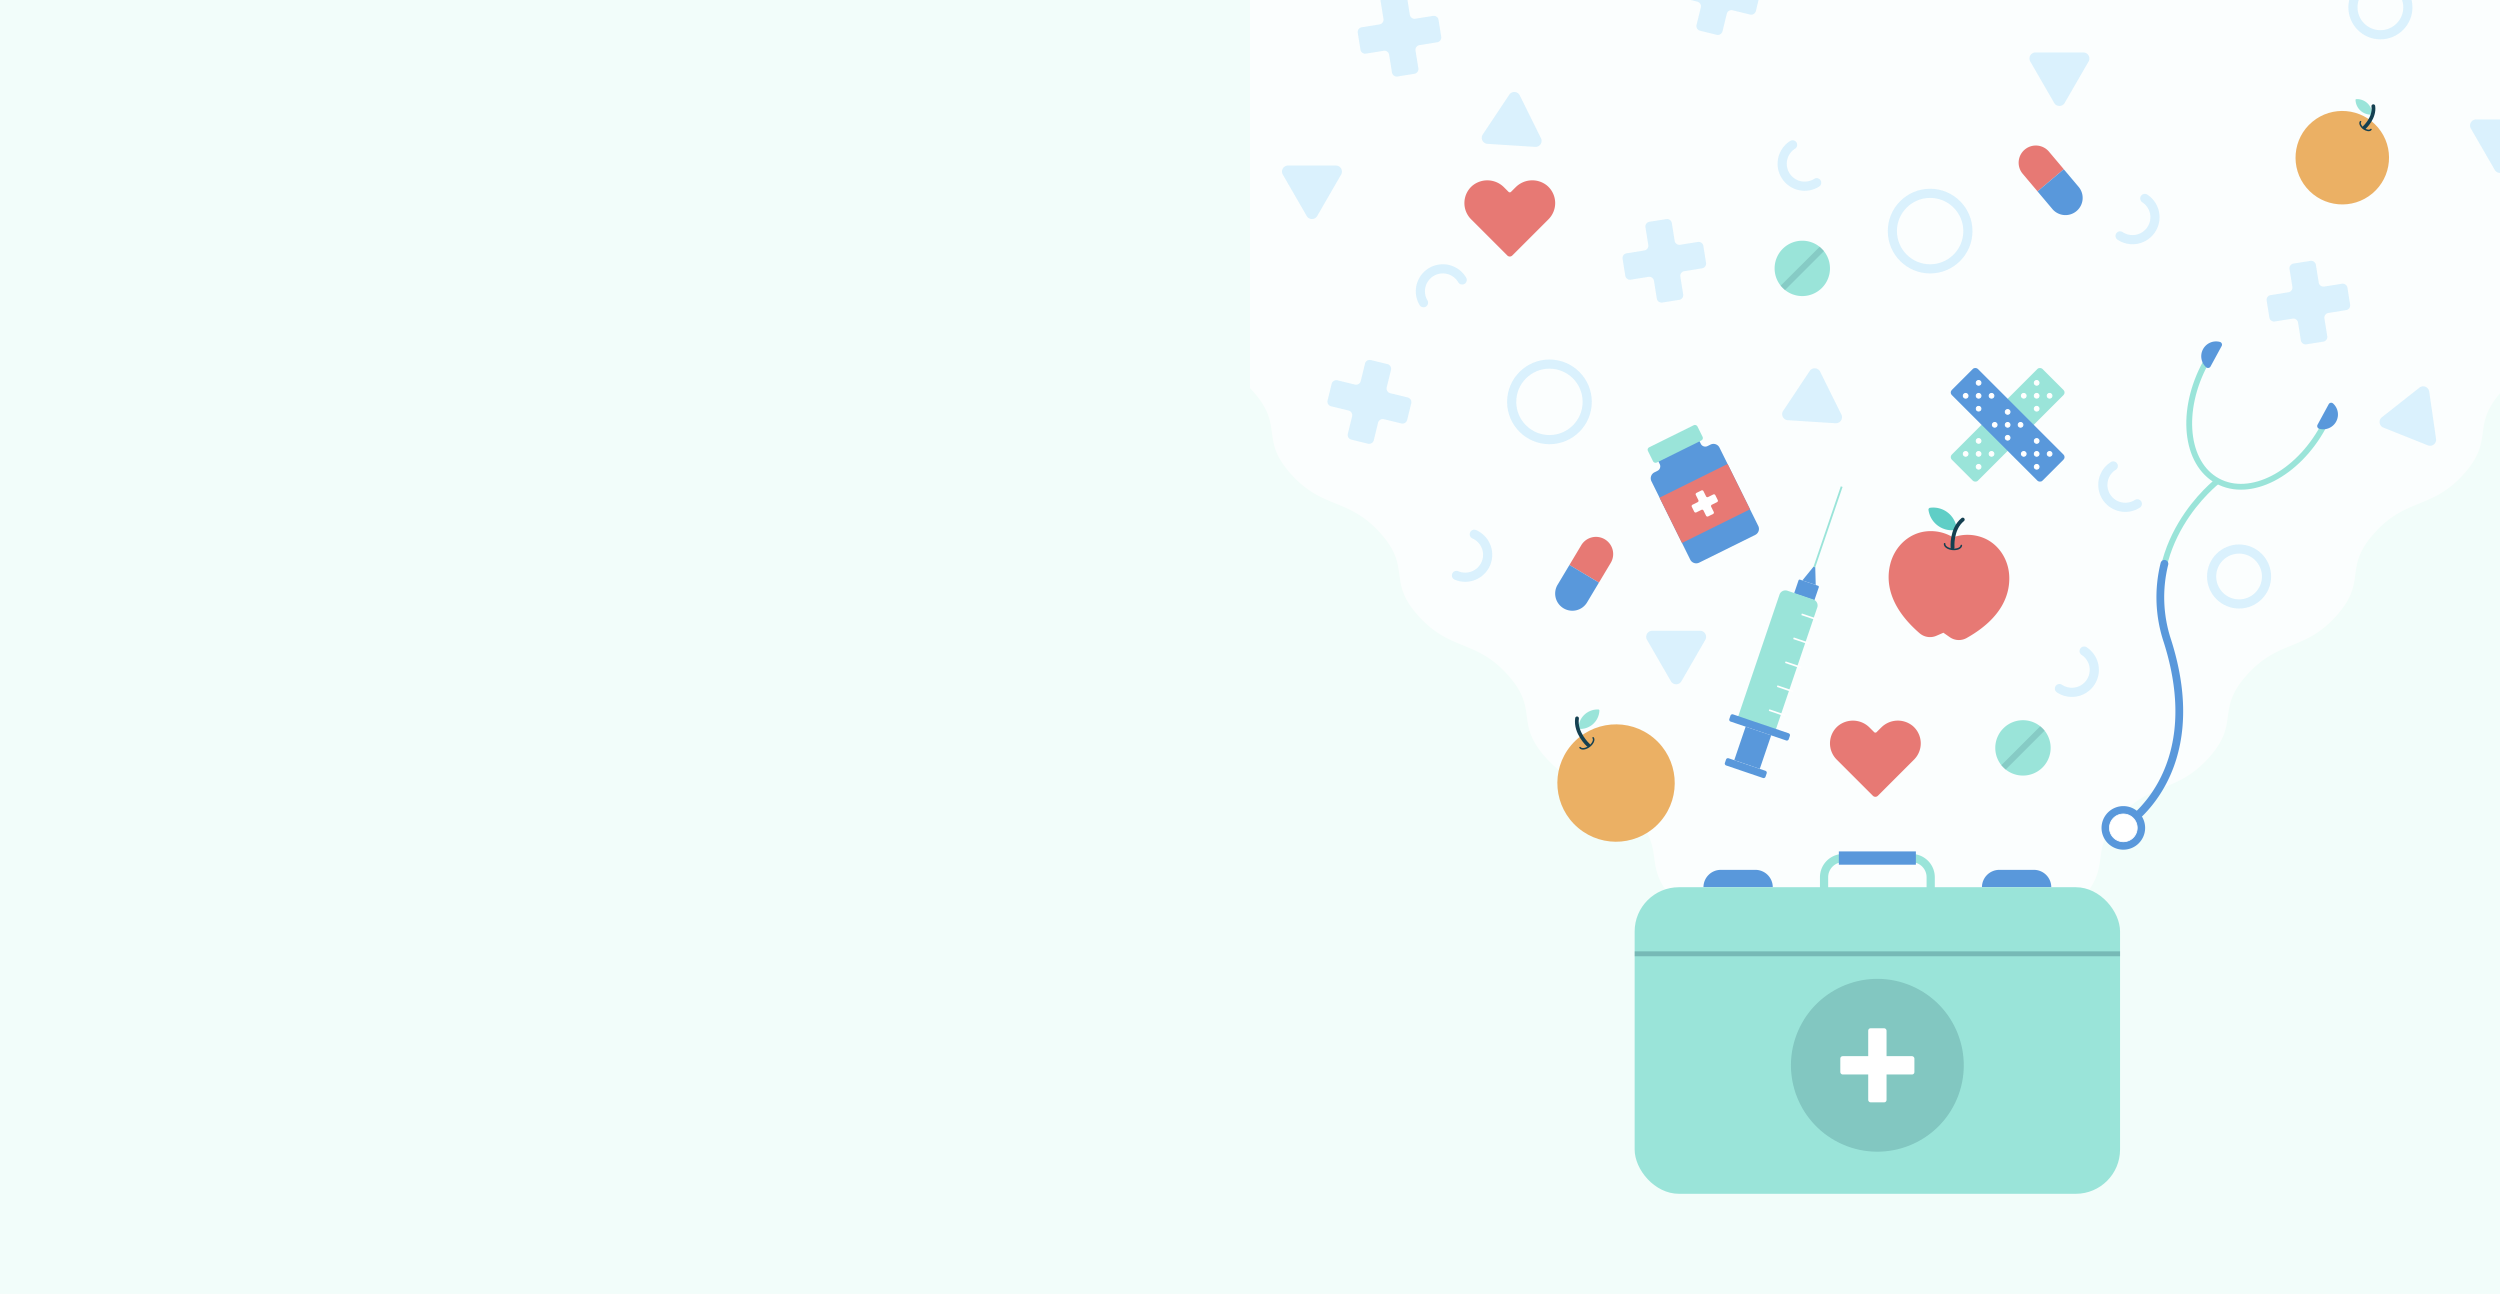<svg xmlns="http://www.w3.org/2000/svg" width="1366" height="707" viewBox="0 0 1366 707">
    <defs>
        <clipPath id="hvupbd7rha">
            <path data-name="Rectangle 2063" transform="translate(0 60)" style="fill:none" d="M0 0h1366v707H0z"/>
        </clipPath>
    </defs>
    <g data-name="Group 4087">
        <path data-name="Rectangle 2062" style="fill:#f2fdfa" d="M0 0h1366v707H0z"/>
        <g data-name="Mask Group 1" style="clip-path:url(#hvupbd7rha)" transform="translate(0 -60)">
            <g data-name="Group 4010" style="opacity:.7">
                <path data-name="Path 44501" d="M685.584 0v212.065q-.782.8-1.563 1.687c-17.414 19.375-3.469 25.956-20.883 45.331s-31.345 12.793-48.759 32.168-3.455 25.956-20.869 45.331-31.359 12.793-48.759 32.168-3.483 25.956-20.9 45.331-31.341 12.804-48.751 32.179-3.469 25.943-20.869 45.317-31.359 12.807-48.759 32.181-3.472 25.957-20.887 45.331-9.886 29.439-41.793 29.425-31.372-9.3-42.588-30.577c-11.422-21.6-2.687-24.818-20.1-44.206s-31.359-12.793-48.759-32.168-3.483-25.97-20.9-45.345-31.345-12.793-48.759-32.181-3.469-25.956-20.9-45.331c-17.4-19.375-31.345-12.793-48.759-32.168s-3.455-25.956-20.869-45.331S39.8 278.416 22.4 259.041s-3.464-25.956-20.864-45.331A93.017 93.017 0 0 0 0 212.051V0h685.584z" transform="translate(683 60)" style="fill:#fff"/>
            </g>
            <g data-name="Group 4018" transform="translate(893.173 528.843)">
                <g data-name="Group 4014">
                    <g data-name="Group 4012">
                        <path data-name="Path 44502" d="M209.083 346.63h-18.895a9.492 9.492 0 0 0-9.488 9.488h37.872a9.492 9.492 0 0 0-9.489-9.488z" transform="translate(-143.103 -340.185)" style="fill:#5998db"/>
                        <path data-name="Path 44503" d="M320.063 346.63h-18.894a9.492 9.492 0 0 0-9.489 9.488h37.872a9.492 9.492 0 0 0-9.489-9.488z" transform="translate(-101.911 -340.185)" style="fill:#5998db"/>
                    </g>
                    <g data-name="Group 4013">
                        <path data-name="Path 44504" d="M239.222 341.93h37.337a10.469 10.469 0 0 1 10.462 10.462V366.5H228.76v-14.108a10.469 10.469 0 0 1 10.462-10.462z" transform="translate(-125.265 -341.93)" style="stroke-width:4.49px;stroke-miterlimit:10;stroke:#9ae4d9;fill:none"/>
                        <path data-name="Line 45" transform="translate(111.571)" style="stroke-width:7.26px;stroke:#5998db;stroke-miterlimit:10;fill:none" d="M0 0h42.095"/>
                    </g>
                </g>
                <rect data-name="Rectangle 2052" width="265.225" height="167.516" rx="24.18" transform="translate(0 15.933)" style="fill:#9ae4d9"/>
                <g data-name="Group 4017">
                    <g data-name="Group 4015" style="mix-blend-mode:multiply;isolation:isolate;opacity:.18" transform="translate(70.564 51.168)">
                        <circle data-name="Ellipse 101" cx="47.209" cy="47.209" r="47.209" transform="rotate(-66.65 65.92 43.343)" style="fill:#144051"/>
                    </g>
                    <g data-name="Group 4016" transform="translate(112.367 92.993)">
                        <rect data-name="Rectangle 2053" width="10.023" height="40.491" rx="1.29" transform="translate(15.247)" style="fill:#fff"/>
                        <rect data-name="Rectangle 2054" width="40.491" height="10.023" rx="1.29" transform="translate(0 15.247)" style="fill:#fff"/>
                    </g>
                </g>
                <path data-name="Line 46" transform="translate(0 52.31)" style="stroke-width:2.69px;opacity:.26;stroke:#144051;mix-blend-mode:multiply;isolation:isolate;stroke-miterlimit:10;fill:none" d="M0 0h265.239"/>
            </g>
            <g data-name="Group 4047">
                <g data-name="Group 4045">
                    <path data-name="Path 44505" d="m259 291.043-2.413 2.413a.952.952 0 0 1-1.344 0l-2.413-2.413a12.837 12.837 0 0 0-17.428-.878 12.534 12.534 0 0 0-.6 18.305l3.387 3.387 16.385 16.385a1.92 1.92 0 0 0 2.7 0l16.385-16.385 3.387-3.387a12.545 12.545 0 0 0-.6-18.305 12.808 12.808 0 0 0-17.428.878z" transform="translate(768.783 166.582)" style="fill:#e77974"/>
                    <path data-name="Path 44579" d="m259 291.043-2.413 2.413a.952.952 0 0 1-1.344 0l-2.413-2.413a12.837 12.837 0 0 0-17.428-.878 12.534 12.534 0 0 0-.6 18.305l3.387 3.387 16.385 16.385a1.92 1.92 0 0 0 2.7 0l16.385-16.385 3.387-3.387a12.545 12.545 0 0 0-.6-18.305 12.808 12.808 0 0 0-17.428.878z" transform="translate(569.029 -128.63)" style="fill:#e77974"/>
                    <g data-name="Group 4019">
                        <path data-name="Path 44506" d="m127.29 229.312 6.458-10.8a9.38 9.38 0 0 1 12.875-3.236 9.38 9.38 0 0 1 3.236 12.875l-6.458 10.8-16.111-9.626z" transform="translate(730.245 139.406)" style="fill:#e77974"/>
                        <path data-name="Path 44507" d="m122.941 235.945 6.458-10.8 16.111 9.626-6.458 10.8a9.38 9.38 0 0 1-12.875 3.236 9.38 9.38 0 0 1-3.236-12.875z" transform="translate(728.136 143.564)" style="fill:#5998db"/>
                    </g>
                    <g data-name="Group 4048">
                        <path data-name="Path 44506" d="m127.29 229.312 6.458-10.8a9.38 9.38 0 0 1 12.875-3.236 9.38 9.38 0 0 1 3.236 12.875l-6.458 10.8-16.111-9.626z" transform="rotate(-71 574.92 -494.228)" style="fill:#e77974"/>
                        <path data-name="Path 44507" d="m122.941 235.945 6.458-10.8 16.111 9.626-6.458 10.8a9.38 9.38 0 0 1-12.875 3.236 9.38 9.38 0 0 1-3.236-12.875z" transform="rotate(-71 578.89 -494.83)" style="fill:#5998db"/>
                    </g>
                    <g data-name="Group 4020">
                        <path data-name="Path 44508" d="M322.81 312.82a15.125 15.125 0 1 1 0-21.39 15.12 15.12 0 0 1 0 21.39z" transform="translate(793.232 166.524)" style="fill:#9ae4d9"/>
                        <path data-name="Line 47" transform="translate(1094.651 457.967)" style="stroke-width:3.36px;opacity:.15;stroke:#144051;mix-blend-mode:multiply;isolation:isolate;stroke-miterlimit:10;fill:none" d="M21.39 0 0 21.376"/>
                    </g>
                    <g data-name="Group 4050">
                        <path data-name="Path 44508" d="M322.81 312.82a15.125 15.125 0 1 1 0-21.39 15.12 15.12 0 0 1 0 21.39z" transform="translate(672.658 -95.476)" style="fill:#9ae4d9"/>
                        <path data-name="Line 47" transform="translate(974.077 195.967)" style="stroke-width:3.36px;opacity:.15;stroke:#144051;mix-blend-mode:multiply;isolation:isolate;stroke-miterlimit:10;fill:none" d="M21.39 0 0 21.376"/>
                    </g>
                    <g data-name="Group 4027">
                        <g data-name="Group 4023" transform="translate(1065.083 260.221)">
                            <rect data-name="Rectangle 2055" width="70.067" height="20.156" rx="1.93" transform="rotate(135 28.947 20.34)" style="fill:#9ae4d9"/>
                            <g data-name="Group 4022">
                                <path data-name="Path 44509" d="M319.876 158.956a1.27 1.27 0 1 0-1.8 0 1.275 1.275 0 0 0 1.8 0z" transform="translate(-264.16 -142.027)" style="stroke-width:.56px;stroke:#fff;stroke-miterlimit:10;fill:#fff"/>
                                <path data-name="Path 44510" d="M314.726 164.116a1.27 1.27 0 1 0-1.8 0 1.275 1.275 0 0 0 1.8 0z" transform="translate(-266.072 -140.111)" style="stroke-width:.56px;stroke:#fff;stroke-miterlimit:10;fill:#fff"/>
                                <path data-name="Path 44511" d="M314.726 153.806a1.27 1.27 0 1 0-1.8 0 1.275 1.275 0 0 0 1.8 0z" transform="translate(-266.072 -143.938)" style="stroke-width:.56px;stroke:#fff;stroke-miterlimit:10;fill:#fff"/>
                                <path data-name="Path 44512" d="M309.576 158.956a1.27 1.27 0 1 0-1.8 0 1.275 1.275 0 0 0 1.8 0z" transform="translate(-267.984 -142.027)" style="stroke-width:.56px;stroke:#fff;stroke-miterlimit:10;fill:#fff"/>
                                <path data-name="Path 44513" d="M314.726 158.956a1.27 1.27 0 1 0-1.8 0 1.275 1.275 0 0 0 1.8 0z" transform="translate(-266.072 -142.027)" style="stroke-width:.56px;stroke:#fff;stroke-miterlimit:10;fill:#fff"/>
                                <g data-name="Group 4021">
                                    <path data-name="Path 44514" d="M296.736 182.106a1.27 1.27 0 1 0-1.8 0 1.275 1.275 0 0 0 1.8 0z" transform="translate(-272.749 -133.434)" style="stroke-width:.56px;stroke:#fff;stroke-miterlimit:10;fill:#fff"/>
                                    <path data-name="Path 44515" d="M289.79 185.46a1.27 1.27 0 1 0 1.8 0 1.274 1.274 0 0 0-1.8 0z" transform="translate(-274.661 -131.522)" style="stroke-width:.56px;stroke:#fff;stroke-miterlimit:10;fill:#fff"/>
                                    <path data-name="Path 44516" d="M291.586 176.946a1.27 1.27 0 1 0-1.8 0 1.274 1.274 0 0 0 1.8 0z" transform="translate(-274.661 -135.349)" style="stroke-width:.56px;stroke:#fff;stroke-miterlimit:10;fill:#fff"/>
                                    <path data-name="Path 44517" d="M286.426 182.106a1.27 1.27 0 1 0-1.8 0 1.274 1.274 0 0 0 1.8 0z" transform="translate(-276.576 -133.434)" style="stroke-width:.56px;stroke:#fff;stroke-miterlimit:10;fill:#fff"/>
                                    <path data-name="Path 44518" d="M291.586 182.106a1.27 1.27 0 1 0-1.8 0 1.274 1.274 0 0 0 1.8 0z" transform="translate(-274.661 -133.434)" style="stroke-width:.56px;stroke:#fff;stroke-miterlimit:10;fill:#fff"/>
                                </g>
                                <path data-name="Path 44519" d="M308.306 170.536a1.27 1.27 0 1 0-1.8 0 1.275 1.275 0 0 0 1.8 0z" transform="translate(-268.455 -137.728)" style="stroke-width:.56px;stroke:#fff;stroke-miterlimit:10;fill:#fff"/>
                                <path data-name="Path 44520" d="M303.156 175.686a1.27 1.27 0 1 0-1.8 0 1.275 1.275 0 0 0 1.8 0z" transform="translate(-270.366 -135.817)" style="stroke-width:.56px;stroke:#fff;stroke-miterlimit:10;fill:#fff"/>
                                <path data-name="Path 44521" d="M303.156 165.376a1.27 1.27 0 1 0-1.8 0 1.275 1.275 0 0 0 1.8 0z" transform="translate(-270.366 -139.644)" style="stroke-width:.56px;stroke:#fff;stroke-miterlimit:10;fill:#fff"/>
                                <path data-name="Path 44522" d="M298.006 170.536a1.27 1.27 0 1 0-1.8 0 1.275 1.275 0 0 0 1.8 0z" transform="translate(-272.278 -137.728)" style="stroke-width:.56px;stroke:#fff;stroke-miterlimit:10;fill:#fff"/>
                                <path data-name="Path 44523" d="M303.156 170.536a1.27 1.27 0 1 0-1.8 0 1.275 1.275 0 0 0 1.8 0z" transform="translate(-270.366 -137.728)" style="stroke-width:.56px;stroke:#fff;stroke-miterlimit:10;fill:#fff"/>
                            </g>
                        </g>
                        <g data-name="Group 4026" transform="translate(1065.08 260.22)">
                            <rect data-name="Rectangle 2056" width="20.156" height="70.067" rx="1.93" transform="rotate(-45 17.205 7.127)" style="fill:#5998db"/>
                            <rect data-name="Rectangle 2057" width="18.662" height="15.357" rx=".61" transform="rotate(45 -8.632 47.041)" style="fill:#5998db"/>
                            <g data-name="Group 4025" transform="translate(7.688 7.703)">
                                <path data-name="Path 44524" d="M291.586 152.01a1.27 1.27 0 1 0 0 1.8 1.274 1.274 0 0 0 0-1.8z" transform="translate(-282.345 -151.64)" style="stroke-width:.56px;stroke:#fff;stroke-miterlimit:10;fill:#fff"/>
                                <path data-name="Path 44525" d="M296.736 157.17a1.27 1.27 0 1 0 0 1.8 1.274 1.274 0 0 0 0-1.8z" transform="translate(-280.433 -149.725)" style="stroke-width:.56px;stroke:#fff;stroke-miterlimit:10;fill:#fff"/>
                                <path data-name="Path 44526" d="M286.426 157.17a1.27 1.27 0 1 0 0 1.8 1.274 1.274 0 0 0 0-1.8z" transform="translate(-284.26 -149.725)" style="stroke-width:.56px;stroke:#fff;stroke-miterlimit:10;fill:#fff"/>
                                <circle data-name="Ellipse 102" cx="1.261" cy="1.261" r="1.261" transform="translate(7.075 14.137)" style="stroke-width:.56px;stroke:#fff;stroke-miterlimit:10;fill:#fff"/>
                                <path data-name="Path 44527" d="M291.586 157.17a1.27 1.27 0 1 0 0 1.8 1.274 1.274 0 0 0 0-1.8z" transform="translate(-282.345 -149.725)" style="stroke-width:.56px;stroke:#fff;stroke-miterlimit:10;fill:#fff"/>
                                <g data-name="Group 4024">
                                    <path data-name="Path 44528" d="M314.726 175.16a1.27 1.27 0 1 0 0 1.8 1.274 1.274 0 0 0 0-1.8z" transform="translate(-273.756 -143.047)" style="stroke-width:.56px;stroke:#fff;stroke-miterlimit:10;fill:#fff"/>
                                    <path data-name="Path 44529" d="M318.09 182.106a1.27 1.27 0 1 0 0-1.8 1.274 1.274 0 0 0 0 1.8z" transform="translate(-271.84 -141.135)" style="stroke-width:.56px;stroke:#fff;stroke-miterlimit:10;fill:#fff"/>
                                    <path data-name="Path 44530" d="M309.576 180.31a1.27 1.27 0 1 0 0 1.8 1.274 1.274 0 0 0 0-1.8z" transform="translate(-275.667 -141.135)" style="stroke-width:.56px;stroke:#fff;stroke-miterlimit:10;fill:#fff"/>
                                    <path data-name="Path 44531" d="M314.726 185.46a1.27 1.27 0 1 0 0 1.8 1.274 1.274 0 0 0 0-1.8z" transform="translate(-273.756 -139.224)" style="stroke-width:.56px;stroke:#fff;stroke-miterlimit:10;fill:#fff"/>
                                    <path data-name="Path 44532" d="M314.726 180.31a1.27 1.27 0 1 0 0 1.8 1.274 1.274 0 0 0 0-1.8z" transform="translate(-273.756 -141.135)" style="stroke-width:.56px;stroke:#fff;stroke-miterlimit:10;fill:#fff"/>
                                </g>
                                <path data-name="Path 44533" d="M303.156 163.59a1.27 1.27 0 1 0 0 1.8 1.274 1.274 0 0 0 0-1.8z" transform="translate(-278.05 -147.342)" style="stroke-width:.56px;stroke:#fff;stroke-miterlimit:10;fill:#fff"/>
                                <path data-name="Path 44534" d="M308.306 168.74a1.27 1.27 0 1 0 0 1.8 1.274 1.274 0 0 0 0-1.8z" transform="translate(-276.139 -145.43)" style="stroke-width:.56px;stroke:#fff;stroke-miterlimit:10;fill:#fff"/>
                                <path data-name="Path 44535" d="M298.006 168.74a1.27 1.27 0 1 0 0 1.8 1.274 1.274 0 0 0 0-1.8z" transform="translate(-279.962 -145.43)" style="stroke-width:.56px;stroke:#fff;stroke-miterlimit:10;fill:#fff"/>
                                <path data-name="Path 44536" d="M303.156 173.89a1.27 1.27 0 1 0 0 1.8 1.274 1.274 0 0 0 0-1.8z" transform="translate(-278.05 -143.519)" style="stroke-width:.56px;stroke:#fff;stroke-miterlimit:10;fill:#fff"/>
                                <path data-name="Path 44537" d="M303.156 168.74a1.27 1.27 0 1 0 0 1.8 1.274 1.274 0 0 0 0-1.8z" transform="translate(-278.05 -145.43)" style="stroke-width:.56px;stroke:#fff;stroke-miterlimit:10;fill:#fff"/>
                            </g>
                        </g>
                    </g>
                    <g data-name="Group 4029">
                        <path data-name="Line 48" transform="translate(990.114 325.896)" style="stroke-width:1.02px;stroke-miterlimit:10;stroke:#9ae4d9;fill:none" d="M0 47.634 16.18 0"/>
                        <path data-name="Path 44538" d="M229.9 234.332 220.083 231a.674.674 0 0 0-.85.411l-2.413 7.116 11.079 3.757 2.413-7.116a.674.674 0 0 0-.411-.85z" transform="translate(763.476 145.725)" style="fill:#5998db"/>
                        <path data-name="Path 44539" d="m227.158 226.2-.987-.329-6.061 7.445 7.308 2.482z" transform="translate(764.697 143.835)" style="fill:#5998db"/>
                        <path data-name="Path 44540" d="M3.414 0h14.96a3.415 3.415 0 0 1 3.414 3.414v71.863H0V3.414A3.415 3.415 0 0 1 3.414 0z" transform="rotate(18.74 -669.792 3140.394)" style="fill:#9ae4d9"/>
                        <path data-name="Path 44541" d="M1.111 0h1.933a1.106 1.106 0 0 1 1.111 1.111v32.058a1.106 1.106 0 0 1-1.111 1.111H1.111A1.106 1.106 0 0 1 0 33.169V1.111A1.106 1.106 0 0 1 1.111 0z" transform="rotate(-71.22 789.17 -432.47)" style="fill:#5998db"/>
                        <path data-name="Path 44542" d="M1.111 0h1.933a1.106 1.106 0 0 1 1.111 1.111v21.225a1.106 1.106 0 0 1-1.111 1.111H1.111A1.106 1.106 0 0 1 0 22.336V1.111A1.106 1.106 0 0 1 1.111 0z" transform="rotate(-71.22 804.701 -418.783)" style="fill:#5998db"/>
                        <path data-name="Rectangle 2058" transform="rotate(-71.22 805.66 -423.87)" style="fill:#5998db" d="M0 0h19.333v14.74H0z"/>
                        <g data-name="Group 4028">
                            <path data-name="Line 49" transform="translate(984.396 395.661)" style="stroke-width:.93px;stroke:#fff;stroke-miterlimit:10;fill:none" d="m0 0 8.707 2.962"/>
                            <path data-name="Line 50" transform="translate(979.954 408.742)" style="stroke-width:.93px;stroke:#fff;stroke-miterlimit:10;fill:none" d="m0 0 8.693 2.962"/>
                            <path data-name="Line 51" transform="translate(975.511 421.823)" style="stroke-width:.93px;stroke:#fff;stroke-miterlimit:10;fill:none" d="m0 0 8.693 2.962"/>
                            <path data-name="Line 52" transform="translate(971.069 434.904)" style="stroke-width:.93px;stroke:#fff;stroke-miterlimit:10;fill:none" d="m0 0 8.693 2.962"/>
                            <path data-name="Line 53" transform="translate(966.626 447.985)" style="stroke-width:.93px;stroke:#fff;stroke-miterlimit:10;fill:none" d="m0 0 8.693 2.962"/>
                        </g>
                    </g>
                    <g data-name="Group 4032">
                        <path data-name="Path 44543" d="M307.226 215.758a23.362 23.362 0 0 0-17.537-.7 23.361 23.361 0 0 0-17.318-2.825c-8.364 1.988-14.822 8.858-16.975 17.373-2.3 9.05-1.3 22.857 16.015 37.844a8.707 8.707 0 0 0 9.146 1.4l3.867-1.673 3.455 2.413a8.67 8.67 0 0 0 9.242.466c19.964-11.216 23.707-24.558 23.269-33.882-.411-8.775-5.361-16.8-13.163-20.417z" transform="translate(777.457 138.549)" style="fill:#e77974"/>
                        <g data-name="Group 4031">
                            <path data-name="Path 44544" d="M270.372 203.507a1 1 0 0 1 .864-1.124 12.893 12.893 0 0 1 14.521 11.038 1 1 0 0 1-.864 1.124 12.893 12.893 0 0 1-14.521-11.038z" transform="translate(783.35 135.073)" style="fill:#5fcec6"/>
                            <g data-name="Group 4030">
                                <path data-name="Path 44545" d="M279.982 222.37s-.9-10.037 5.567-15.33" transform="translate(786.903 136.846)" style="stroke-width:2.1px;stroke-linecap:round;stroke:#144051;stroke-miterlimit:10;fill:none"/>
                                <path data-name="Path 44546" d="M285.934 217.632c-.137 1.412-2.3 2.345-4.827 2.084s-4.456-1.6-4.305-3.017" transform="translate(785.736 140.431)" style="stroke-width:.88px;stroke-linecap:round;stroke:#144051;stroke-miterlimit:10;fill:none"/>
                            </g>
                        </g>
                    </g>
                    <g data-name="Group 4035" transform="translate(837.823 442.673)">
                        <circle data-name="Ellipse 103" cx="32.072" cy="32.072" r="32.072" transform="rotate(-49.97 52.7 24.558)" style="fill:#ebb064"/>
                        <g data-name="Group 4034">
                            <path data-name="Path 44547" d="M142.333 283.322a.577.577 0 0 0-.548-.59 10.484 10.484 0 0 0-10.915 10.038.577.577 0 0 0 .548.59 10.484 10.484 0 0 0 10.915-10.038z" transform="translate(-106.249 -277.736)" style="fill:#9ae4d9"/>
                            <g data-name="Group 4033">
                                <path data-name="Path 44548" d="M136.482 300.867s-7.267-6.568-6.129-14.617" transform="translate(-106.486 -276.427)" style="stroke-width:2.04px;stroke-linecap:round;stroke:#144051;stroke-miterlimit:10;fill:none"/>
                                <path data-name="Path 44549" d="M138.66 294.01c.823 1.1-.1 3.195-2.07 4.676s-4.237 1.8-5.06.686" transform="translate(-106.004 -273.547)" style="stroke-width:.85px;stroke-linecap:round;stroke:#144051;stroke-miterlimit:10;fill:none"/>
                            </g>
                        </g>
                    </g>
                    <g data-name="Group 4049" transform="translate(1243.823 110.18)">
                        <circle data-name="Ellipse 103" cx="25.543" cy="25.543" transform="rotate(-130.02 33.205 28.326)" style="fill:#ebb064" r="25.543"/>
                        <g data-name="Group 4034">
                            <path data-name="Path 44547" d="M130.87 283.2a.46.46 0 0 1 .437-.47 8.35 8.35 0 0 1 8.693 7.994.46.46 0 0 1-.437.47 8.35 8.35 0 0 1-8.693-7.994z" transform="translate(-87.634 -278.751)" style="fill:#9ae4d9"/>
                            <g data-name="Group 4033">
                                <path data-name="Path 44548" d="M130.232 297.891s5.788-5.231 4.881-11.641" transform="translate(-82.147 -278.426)" style="stroke-width:2.04px;stroke-linecap:round;stroke:#144051;stroke-miterlimit:10;fill:none"/>
                                <path data-name="Path 44549" d="M131.77 294.01c-.655.874.076 2.544 1.649 3.724s3.374 1.431 4.03.546" transform="translate(-85.804 -277.712)" style="stroke-width:.85px;stroke-linecap:round;stroke:#144051;stroke-miterlimit:10;fill:none"/>
                            </g>
                        </g>
                    </g>
                    <g data-name="Group 4037" transform="translate(899.765 291.666)">
                        <g data-name="Group 4036">
                            <path data-name="Path 44550" d="M187.043 178.353 184.3 172.8l-22.432 11.106 2.742 5.553a2.74 2.74 0 0 1-1.234 3.661l-1.659.823a3.647 3.647 0 0 0-1.645 4.881l21.2 42.822a3.647 3.647 0 0 0 4.881 1.645l30.647-15.164a3.647 3.647 0 0 0 1.645-4.881l-21.2-42.822a3.647 3.647 0 0 0-4.881-1.645l-1.659.823a2.74 2.74 0 0 1-3.661-1.234z" transform="translate(-157.492 -167.529)" style="fill:#5998db"/>
                            <path data-name="Rectangle 2059" transform="rotate(-26.34 89.507 5.154)" style="fill:#e77974" d="M0 0h41.478v27.629H0z"/>
                            <path data-name="Path 44551" d="m187.81 197.657-2.825 1.4a.834.834 0 0 1-1.124-.384l-1.4-2.825a.845.845 0 0 0-1.124-.384l-2.687 1.33a.845.845 0 0 0-.384 1.124l1.4 2.825a.834.834 0 0 1-.384 1.124l-2.825 1.4a.845.845 0 0 0-.384 1.124l1.33 2.687a.845.845 0 0 0 1.124.384l2.825-1.4a.834.834 0 0 1 1.124.384l1.4 2.825a.845.845 0 0 0 1.124.384l2.688-1.33a.845.845 0 0 0 .384-1.124l-1.4-2.825a.834.834 0 0 1 .384-1.124l2.825-1.4a.845.845 0 0 0 .384-1.124l-1.33-2.687a.845.845 0 0 0-1.125-.384z" transform="translate(-151.445 -159.149)" style="fill:#fff"/>
                        </g>
                        <rect data-name="Rectangle 2060" width="30.193" height="9.31" rx="1.46" transform="rotate(-26.34 28.627 6.699)" style="fill:#9ae4d9"/>
                    </g>
                    <g data-name="Group 4044">
                        <g data-name="Group 4041">
                            <path data-name="Path 44552" d="M447.5 179.551c-14.137 26-39.983 39.257-57.74 29.6s-20.677-38.557-6.54-64.555" transform="translate(821.917 113.67)" style="stroke-width:3.18px;stroke-miterlimit:10;stroke:#9ae4d9;fill:none"/>
                            <g data-name="Group 4040">
                                <g data-name="Group 4038">
                                    <path data-name="Path 44553" d="M382.568 149.644a.842.842 0 0 1-.562-.219 7.372 7.372 0 0 1 6.842-12.587.8.8 0 0 1 .548.48.862.862 0 0 1-.027.713l-6.088 11.2a.819.819 0 0 1-.713.425z" transform="translate(823.888 110.697)" style="fill:#5998db"/>
                                    <path data-name="Path 44554" d="M387.178 137.517a6.326 6.326 0 0 1 1.687.219.1.1 0 0 1 .069.069.1.1 0 0 1 0 .069l-6.088 11.2a.1.1 0 0 1-.082.041.08.08 0 0 1-.069-.027 6.66 6.66 0 0 1 4.484-11.586m0-1.453a8.108 8.108 0 0 0-5.457 14.109 1.553 1.553 0 0 0 1.056.411 1.53 1.53 0 0 0 1.357-.809l6.088-11.2a1.551 1.551 0 0 0-.974-2.235 8.154 8.154 0 0 0-2.057-.274z" transform="translate(823.694 110.497)" style="fill:#5998db"/>
                                </g>
                                <g data-name="Group 4039">
                                    <path data-name="Path 44555" d="M428.294 174.087a7.285 7.285 0 0 1-1.878-.247.8.8 0 0 1-.548-.48.862.862 0 0 1 .027-.713l6.088-11.2a.819.819 0 0 1 .713-.425.842.842 0 0 1 .562.219 7.374 7.374 0 0 1-4.964 12.834z" transform="translate(841.044 119.765)" style="fill:#5998db"/>
                                    <path data-name="Path 44556" d="M432.906 161.943a.231.231 0 0 1 .069.027 6.649 6.649 0 0 1-4.484 11.573 6.326 6.326 0 0 1-1.687-.219.1.1 0 0 1-.069-.069.1.1 0 0 1 0-.069l6.088-11.2a.1.1 0 0 1 .082-.041m0-1.453a1.53 1.53 0 0 0-1.357.809l-6.088 11.2a1.551 1.551 0 0 0 .974 2.235 8.1 8.1 0 0 0 7.514-13.835 1.553 1.553 0 0 0-1.056-.411z" transform="translate(840.847 119.568)" style="fill:#5998db"/>
                                </g>
                            </g>
                        </g>
                        <g data-name="Group 4043">
                            <path data-name="Path 44557" d="M399.4 191.68s-44.371 34.087-27.423 87.357c23.337 73.33-23.625 101.206-23.625 101.206" transform="translate(812.296 131.145)" style="stroke-width:3.18px;stroke-miterlimit:10;stroke:#9ae4d9;fill:none"/>
                            <path data-name="Path 44558" d="M370.347 224.68a75.624 75.624 0 0 0 1.618 42.095C395.3 340.1 348.34 367.981 348.34 367.981" transform="translate(812.292 143.394)" style="stroke-width:4.24px;stroke-linecap:round;stroke:#5998db;stroke-miterlimit:10;fill:none"/>
                            <g data-name="Group 4042">
                                <path data-name="Path 44559" d="M362.247 335.252a11.375 11.375 0 1 1-8.885-13.41 11.375 11.375 0 0 1 8.885 13.41z" transform="translate(809.094 179.372)" style="stroke-width:1.06px;stroke:#5998db;stroke-miterlimit:10;fill:#5998db"/>
                                <path data-name="Path 44560" d="M357.488 333.458a7.57 7.57 0 1 1-5.91-8.926 7.565 7.565 0 0 1 5.91 8.926z" transform="translate(810.124 180.398)" style="stroke-width:.43px;stroke:#fff;stroke-miterlimit:10;fill:#fff"/>
                            </g>
                        </g>
                    </g>
                </g>
                <g data-name="Group 4046" style="opacity:.57" transform="translate(725.321 202.512)">
                    <path data-name="Path 44561" d="m74.708 163.944-9.53-2.331a2.633 2.633 0 0 1-1.933-3.181l2.331-9.53a2.633 2.633 0 0 0-1.933-3.181l-9.077-2.221a2.633 2.633 0 0 0-3.181 1.933l-2.331 9.53a2.633 2.633 0 0 1-3.181 1.933l-9.53-2.331a2.633 2.633 0 0 0-3.181 1.933l-2.221 9.077a2.633 2.633 0 0 0 1.933 3.181l9.53 2.331a2.633 2.633 0 0 1 1.933 3.181l-2.331 9.53a2.633 2.633 0 0 0 1.933 3.181l9.077 2.221a2.633 2.633 0 0 0 3.181-1.933l2.331-9.53a2.633 2.633 0 0 1 3.181-1.933l9.53 2.331a2.633 2.633 0 0 0 3.181-1.935l2.221-9.077a2.633 2.633 0 0 0-1.933-3.179z" transform="translate(-30.865 -89.277)" style="opacity:.37;fill:#5ec1f7"/>
                    <path data-name="Path 44578" d="m74.708 163.944-9.53-2.331a2.633 2.633 0 0 1-1.933-3.181l2.331-9.53a2.633 2.633 0 0 0-1.933-3.181l-9.077-2.221a2.633 2.633 0 0 0-3.181 1.933l-2.331 9.53a2.633 2.633 0 0 1-3.181 1.933l-9.53-2.331a2.633 2.633 0 0 0-3.181 1.933l-2.221 9.077a2.633 2.633 0 0 0 1.933 3.181l9.53 2.331a2.633 2.633 0 0 1 1.933 3.181l-2.331 9.53a2.633 2.633 0 0 0 1.933 3.181l9.077 2.221a2.633 2.633 0 0 0 3.181-1.933l2.331-9.53a2.633 2.633 0 0 1 3.181-1.933l9.53 2.331a2.633 2.633 0 0 0 3.181-1.935l2.221-9.077a2.633 2.633 0 0 0-1.933-3.179z" transform="translate(159.665 -312.701)" style="opacity:.37;fill:#5ec1f7"/>
                    <path data-name="Path 44562" d="m446.274 116.461-9.68 1.549a2.615 2.615 0 0 1-3-2.18l-1.549-9.68a2.619 2.619 0 0 0-3-2.18l-9.228 1.467a2.619 2.619 0 0 0-2.18 3l1.549 9.68a2.615 2.615 0 0 1-2.18 3l-9.68 1.549a2.619 2.619 0 0 0-2.18 3l1.467 9.228a2.619 2.619 0 0 0 3 2.18l9.68-1.549a2.615 2.615 0 0 1 3 2.18l1.549 9.68a2.619 2.619 0 0 0 3 2.18l9.228-1.467a2.619 2.619 0 0 0 2.18-3l-1.549-9.68a2.615 2.615 0 0 1 2.18-3l9.68-1.549a2.619 2.619 0 0 0 2.18-3l-1.467-9.228a2.619 2.619 0 0 0-3-2.18z" transform="translate(108.04 -103.935)" style="opacity:.37;fill:#5ec1f7"/>
                    <path data-name="Path 44570" d="m446.274 116.461-9.68 1.549a2.615 2.615 0 0 1-3-2.18l-1.549-9.68a2.619 2.619 0 0 0-3-2.18l-9.228 1.467a2.619 2.619 0 0 0-2.18 3l1.549 9.68a2.615 2.615 0 0 1-2.18 3l-9.68 1.549a2.619 2.619 0 0 0-2.18 3l1.467 9.228a2.619 2.619 0 0 0 3 2.18l9.68-1.549a2.615 2.615 0 0 1 3 2.18l1.549 9.68a2.619 2.619 0 0 0 3 2.18l9.228-1.467a2.619 2.619 0 0 0 2.18-3l-1.549-9.68a2.615 2.615 0 0 1 2.18-3l9.68-1.549a2.619 2.619 0 0 0 2.18-3l-1.467-9.228a2.619 2.619 0 0 0-3-2.18z" transform="translate(-243.881 -126.772)" style="opacity:.37;fill:#5ec1f7"/>
                    <path data-name="Path 44577" d="m446.274 116.461-9.68 1.549a2.615 2.615 0 0 1-3-2.18l-1.549-9.68a2.619 2.619 0 0 0-3-2.18l-9.228 1.467a2.619 2.619 0 0 0-2.18 3l1.549 9.68a2.615 2.615 0 0 1-2.18 3l-9.68 1.549a2.619 2.619 0 0 0-2.18 3l1.467 9.228a2.619 2.619 0 0 0 3 2.18l9.68-1.549a2.615 2.615 0 0 1 3 2.18l1.549 9.68a2.619 2.619 0 0 0 3 2.18l9.228-1.467a2.619 2.619 0 0 0 2.18-3l-1.549-9.68a2.615 2.615 0 0 1 2.18-3l9.68-1.549a2.619 2.619 0 0 0 2.18-3l-1.467-9.228a2.619 2.619 0 0 0-3-2.18z" transform="translate(-388.583 -250.285)" style="opacity:.37;fill:#5ec1f7"/>
                    <circle data-name="Ellipse 104" cx="20.636" cy="20.636" r="20.636" transform="translate(100.664 56.431)" style="stroke:#5ec1f7;stroke-width:5px;opacity:.37;stroke-miterlimit:10;fill:none"/>
                    <circle data-name="Ellipse 106" cx="20.636" cy="20.636" r="20.636" transform="translate(308.664 -36.878)" style="stroke:#5ec1f7;stroke-width:5px;opacity:.37;stroke-miterlimit:10;fill:none"/>
                    <path data-name="Path 44563" d="M69.6 125.623a12.259 12.259 0 1 1 21.13-12.436" transform="translate(-17.119 -102.745)" style="stroke:#5ec1f7;stroke-width:5px;opacity:.37;stroke-linecap:round;stroke-miterlimit:10;fill:none"/>
                    <path data-name="Path 44564" d="M336.056 259.46a12.263 12.263 0 1 1-13.506 20.472" transform="translate(77.399 -46.209)" style="stroke:#5ec1f7;stroke-width:5px;opacity:.37;stroke-linecap:round;stroke-miterlimit:10;fill:none"/>
                    <path data-name="Path 44575" d="M336.056 259.46a12.263 12.263 0 1 1-13.506 20.472" transform="translate(110.542 -293.546)" style="stroke:#5ec1f7;stroke-width:5px;opacity:.37;stroke-linecap:round;stroke-miterlimit:10;fill:none"/>
                    <path data-name="Path 44565" d="M358.689 206.371a12.258 12.258 0 0 1-13.15-20.691" transform="translate(83.821 -73.594)" style="stroke:#5ec1f7;stroke-width:5px;opacity:.37;stroke-linecap:round;stroke-miterlimit:10;fill:none"/>
                    <path data-name="Path 44573" d="M358.689 206.371a12.258 12.258 0 0 1-13.15-20.691" transform="translate(-91.388 -249.05)" style="stroke:#5ec1f7;stroke-width:5px;opacity:.37;stroke-linecap:round;stroke-miterlimit:10;fill:none"/>
                    <path data-name="Path 44566" d="M92.019 212.9a12.261 12.261 0 0 1-9.749 22.5" transform="translate(-11.786 -63.491)" style="stroke:#5ec1f7;stroke-width:5px;opacity:.37;stroke-linecap:round;stroke-miterlimit:10;fill:none"/>
                    <circle data-name="Ellipse 105" cx="15.001" cy="15.001" r="15.001" transform="translate(483.11 157.486)" style="stroke:#5ec1f7;stroke-width:5px;opacity:.37;stroke-miterlimit:10;fill:none"/>
                    <circle data-name="Ellipse 107" cx="15.001" cy="15.001" r="15.001" transform="translate(560.331 -153.514)" style="stroke:#5ec1f7;stroke-width:5px;opacity:.37;stroke-miterlimit:10;fill:none"/>
                    <path data-name="Path 44567" d="M471.915 154.663 451.4 170.829a3.31 3.31 0 0 0 .823 5.677l24.256 9.68a3.3 3.3 0 0 0 4.5-3.551l-3.743-25.846a3.307 3.307 0 0 0-5.321-2.126z" transform="translate(124.755 -85.371)" style="opacity:.37;fill:#5ec1f7"/>
                    <path data-name="Path 44568" d="m244.4 172.011-11.586-23.392a3.308 3.308 0 0 0-5.718-.37l-14.466 21.733a3.313 3.313 0 0 0 2.55 5.142l26.052 1.659a3.317 3.317 0 0 0 3.181-4.772z" transform="translate(36.393 -88.034)" style="opacity:.37;fill:#5ec1f7"/>
                    <path data-name="Path 44571" d="m244.4 172.011-11.586-23.392a3.308 3.308 0 0 0-5.718-.37l-14.466 21.733a3.313 3.313 0 0 0 2.55 5.142l26.052 1.659a3.317 3.317 0 0 0 3.181-4.772z" transform="translate(-127.752 -239.034)" style="opacity:.37;fill:#5ec1f7"/>
                    <path data-name="Path 44569" d="m177.117 278.934 13.054-22.611a3.307 3.307 0 0 0-2.866-4.964H161.2a3.307 3.307 0 0 0-2.866 4.964l13.054 22.611a3.308 3.308 0 0 0 5.731 0z" transform="translate(16.279 -49.215)" style="opacity:.37;fill:#5ec1f7"/>
                    <path data-name="Path 44576" d="m177.117 278.934 13.054-22.611a3.307 3.307 0 0 0-2.866-4.964H161.2a3.307 3.307 0 0 0-2.866 4.964l13.054 22.611a3.308 3.308 0 0 0 5.731 0z" transform="translate(466.428 -328.61)" style="opacity:.37;fill:#5ec1f7"/>
                    <path data-name="Path 44574" d="m177.117 278.934 13.054-22.611a3.307 3.307 0 0 0-2.866-4.964H161.2a3.307 3.307 0 0 0-2.866 4.964l13.054 22.611a3.308 3.308 0 0 0 5.731 0z" transform="translate(225.698 -365.215)" style="opacity:.37;fill:#5ec1f7"/>
                    <path data-name="Path 44572" d="m177.117 278.934 13.054-22.611a3.307 3.307 0 0 0-2.866-4.964H161.2a3.307 3.307 0 0 0-2.866 4.964l13.054 22.611a3.308 3.308 0 0 0 5.731 0z" transform="translate(-182.721 -303.427)" style="opacity:.37;fill:#5ec1f7"/>
                </g>
            </g>
        </g>
    </g>
</svg>
